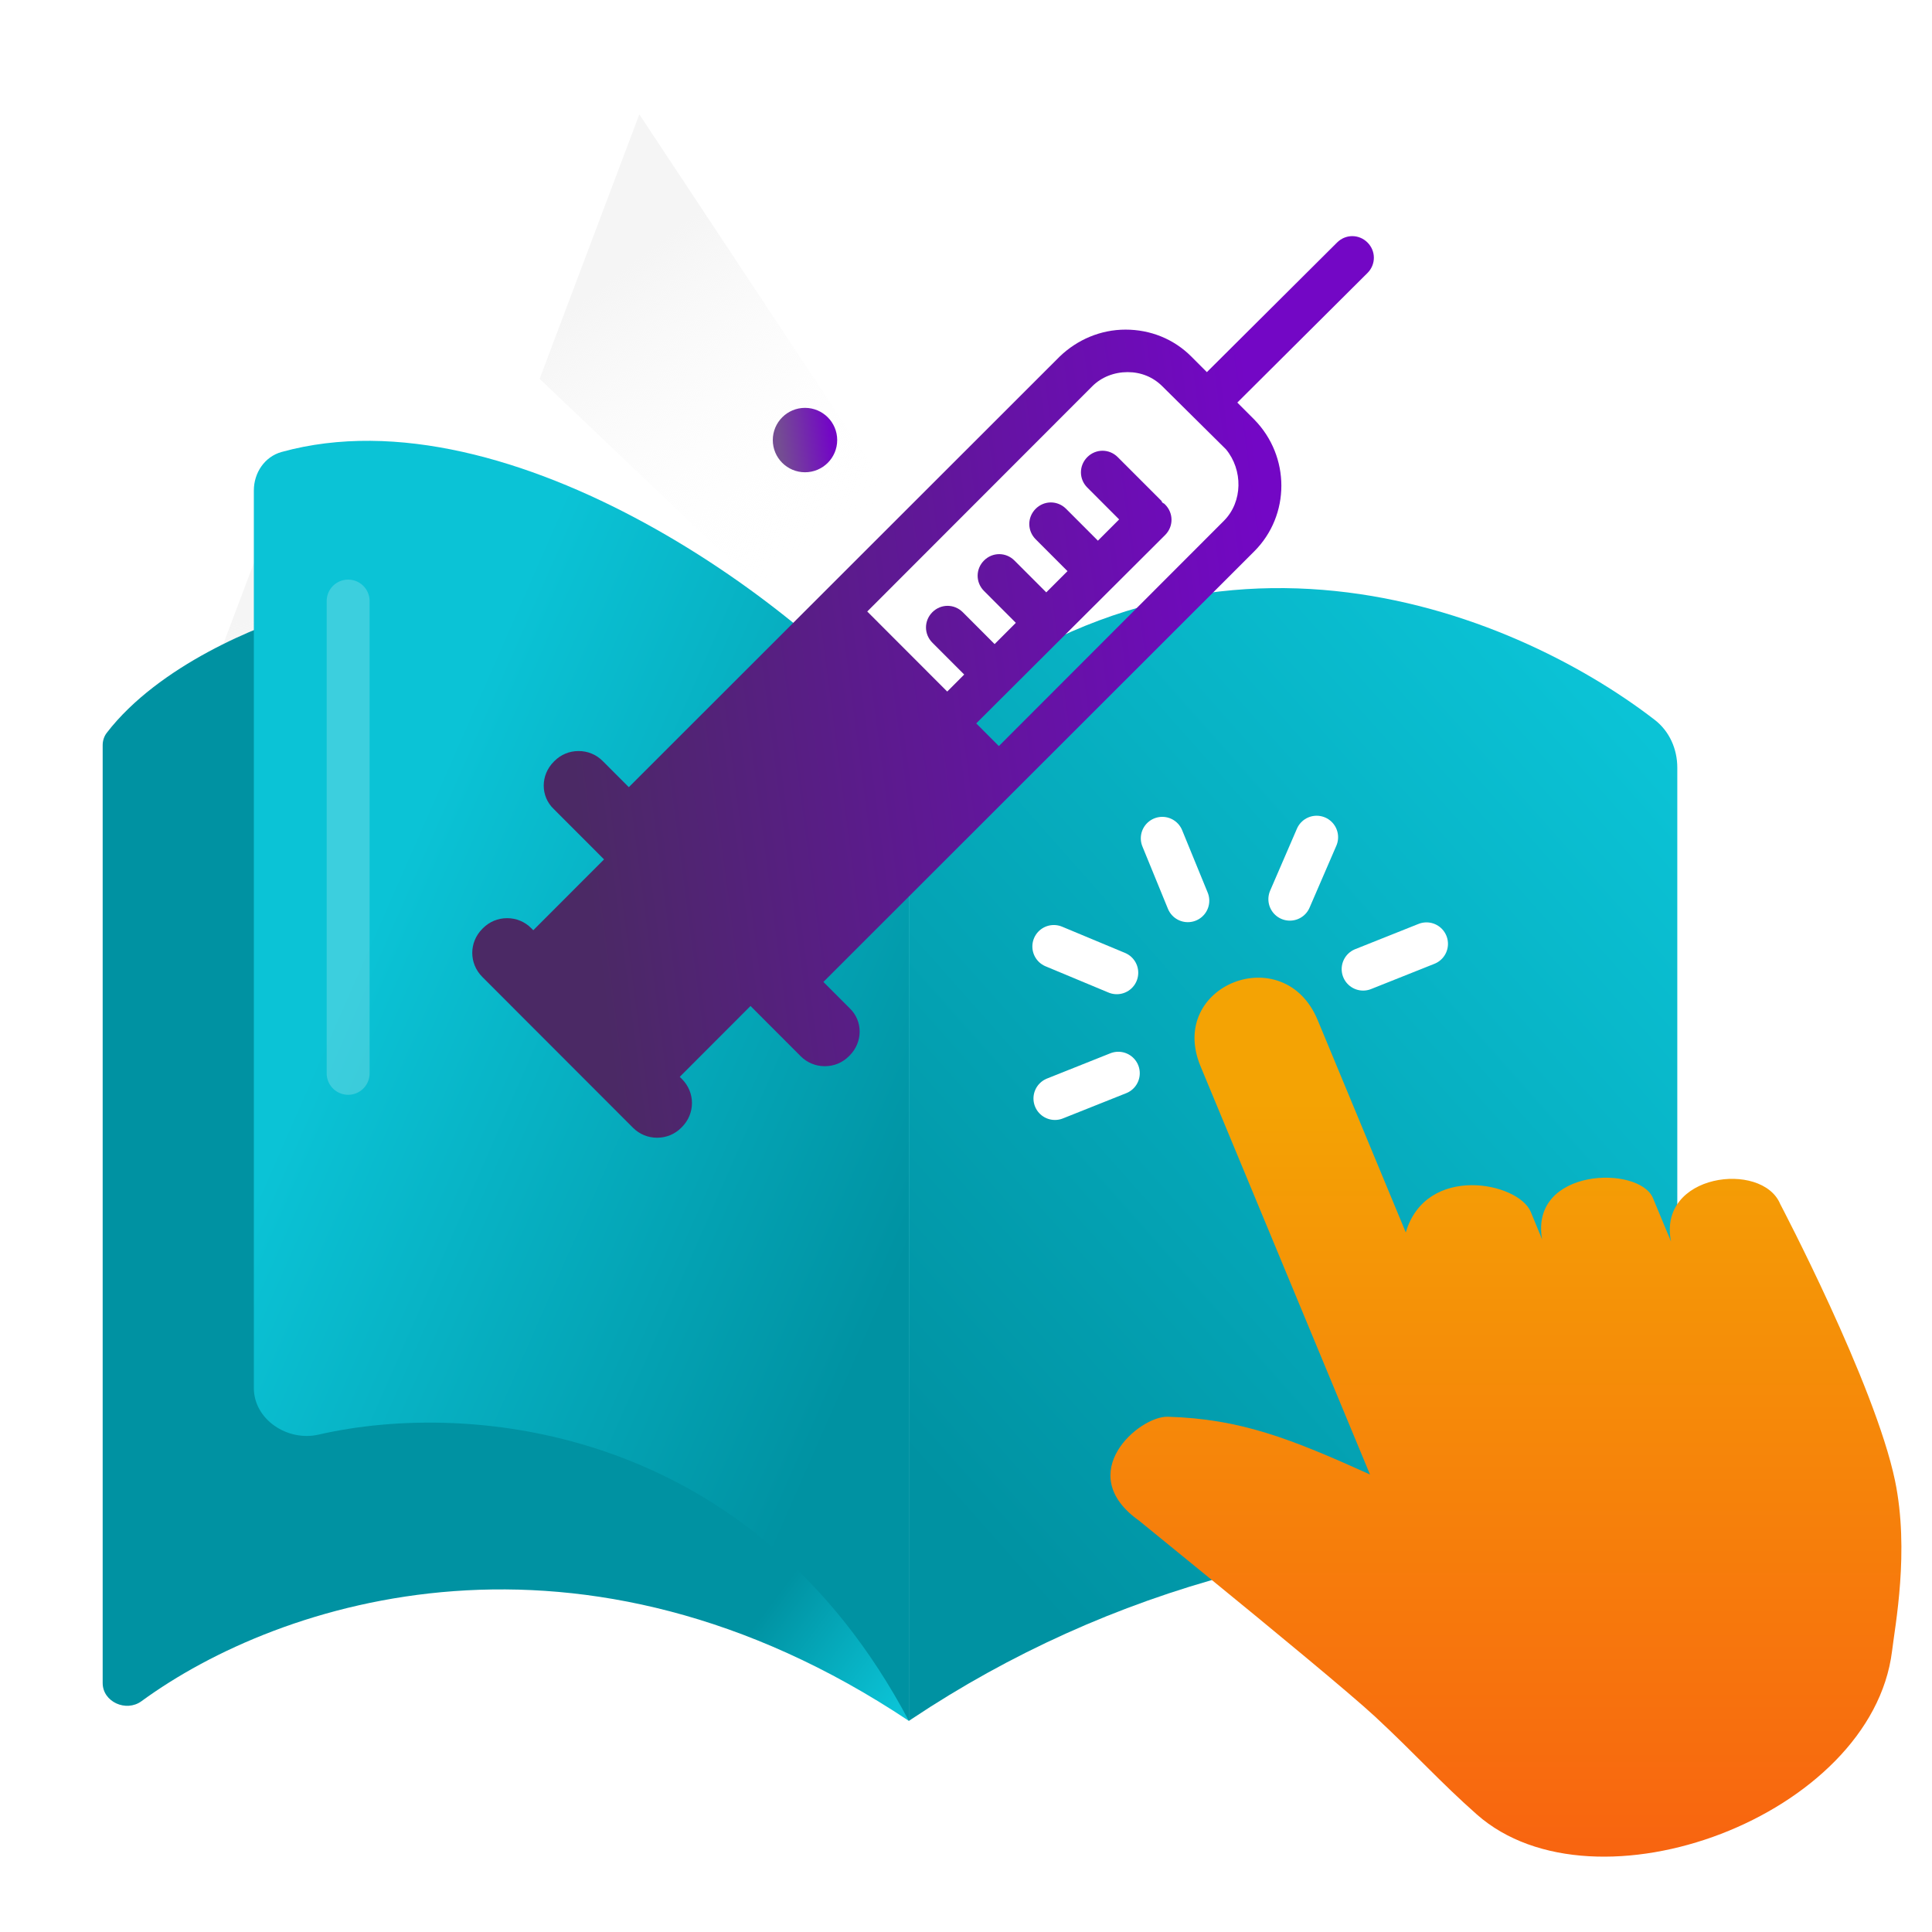 <svg width="90" height="90" viewBox="0 0 90 90" fill="none" xmlns="http://www.w3.org/2000/svg">
<rect x="0" y="0" width="90" height="90" fill="#333333" stroke="none"/>
<g clip-path="url(#clip0_2940_113283)">
<rect width="90" height="90" fill="white"/>
<path d="M29.783 5.327L48.839 34.115L47.146 38.605L25.138 17.647L29.783 5.327Z" fill="url(#paint0_linear_2940_113283)"/>
<path d="M13.297 22.324L52.939 49.979L50.838 55.554L8.3 35.576L13.297 22.324Z" fill="url(#paint1_linear_2940_113283)"/>
<path d="M4.974 34.137C7.387 31.004 12.078 29.098 14.172 28.526L42.339 36.155V80.166C27.071 69.987 13.048 74.528 6.588 79.25C5.876 79.77 4.783 79.283 4.783 78.401V34.715C4.783 34.507 4.847 34.302 4.974 34.137Z" fill="url(#paint2_linear_2940_113283)"/>
<path d="M72.636 57.975L74.294 61.998" stroke="#0071BC" stroke-width="2.5" stroke-linecap="round" stroke-linejoin="round"/>
<path d="M79.918 61.135L78.657 58.103" stroke="#0071BC" stroke-width="2.5" stroke-linecap="round" stroke-linejoin="round"/>
<path d="M54.675 37.448L56.256 41.267" stroke="#0071BC" stroke-width="2.5" stroke-linecap="round" stroke-linejoin="round"/>
<path d="M47.962 44.068L51.858 45.682" stroke="#0071BC" stroke-width="2.5" stroke-linecap="round" stroke-linejoin="round"/>
<path d="M48.032 53.37L51.954 51.833" stroke="#0071BC" stroke-width="2.5" stroke-linecap="round" stroke-linejoin="round"/>
<path d="M71.038 43.915L67.107 45.452" stroke="#0071BC" stroke-width="2.5" stroke-linecap="round" stroke-linejoin="round"/>
<path d="M64.23 37.38L62.58 41.173" stroke="#0071BC" stroke-width="2.5" stroke-linecap="round" stroke-linejoin="round"/>
<path d="M11.825 64.656V22.85C11.825 22.026 12.327 21.273 13.12 21.054C23.791 18.11 37.83 28.382 42.339 34.394V80.165C35.089 66.47 21.991 65.188 14.835 66.831C13.398 67.161 11.825 66.131 11.825 64.656Z" fill="url(#paint3_linear_2940_113283)"/>
<path d="M42.339 80.166V34.394C55.67 22.397 70.403 28.38 77.082 33.533C77.769 34.062 78.135 34.892 78.135 35.76V67.843L57.395 73.345C52.089 74.753 47.05 77.025 42.482 80.07L42.339 80.166Z" fill="url(#paint4_linear_2940_113283)"/>
<path d="M77.849 57.865C77.175 54.662 82.091 54.064 82.929 56.088C82.929 56.088 87.335 64.468 88.276 68.969C88.959 72.258 88.276 75.743 88.138 76.922C87.179 84.601 74.307 89.393 68.796 84.524C67.102 83.029 65.945 81.722 64.061 79.971C62.921 78.912 59.129 75.786 56.312 73.488C54.481 71.993 53.064 70.84 53.064 70.84C49.954 68.636 53.072 65.954 54.403 65.997C57.781 66.099 60.096 67.005 63.819 68.687L55.923 49.665C54.36 45.889 59.82 43.745 61.383 47.521L65.487 57.412C66.428 54.209 70.731 55.063 71.309 56.455L71.837 57.737C71.249 54.397 76.363 54.269 77.003 55.815L77.616 57.292L77.858 57.873L77.849 57.865Z" fill="url(#paint5_linear_2940_113283)"/>
<path d="M54.143 39.052L55.333 41.958" stroke="white" stroke-width="2" stroke-linecap="round" stroke-linejoin="round"/>
<path d="M49.091 44.091L52.024 45.314" stroke="white" stroke-width="2" stroke-linecap="round" stroke-linejoin="round"/>
<path d="M49.143 51.172L52.095 49.995" stroke="white" stroke-width="2" stroke-linecap="round" stroke-linejoin="round"/>
<path d="M66.452 43.968L63.5 45.145" stroke="white" stroke-width="2" stroke-linecap="round" stroke-linejoin="round"/>
<path d="M61.334 39L60.086 41.887" stroke="white" stroke-width="2" stroke-linecap="round" stroke-linejoin="round"/>
<path opacity="0.2" d="M16.218 28L16.218 50" stroke="white" stroke-width="2" stroke-linecap="round"/>
<circle cx="37.5" cy="20.5" r="1.5" fill="url(#paint6_linear_2940_113283)"/>
<path fill-rule="evenodd" clip-rule="evenodd" d="M63.703 11.297C63.308 10.901 62.682 10.901 62.286 11.297L56.221 17.335L55.496 16.609C54.672 15.784 53.584 15.355 52.431 15.355C51.277 15.355 50.19 15.817 49.365 16.609L29.293 36.669L28.073 35.448C27.776 35.151 27.381 34.986 26.952 34.986C26.524 34.986 26.128 35.151 25.832 35.448L25.799 35.481C25.172 36.108 25.172 37.097 25.799 37.691L28.139 40.034L24.843 43.333L24.744 43.234C24.447 42.937 24.052 42.772 23.623 42.772C23.195 42.772 22.799 42.937 22.503 43.234L22.47 43.267C21.843 43.894 21.843 44.884 22.47 45.511L29.49 52.538C29.787 52.835 30.183 53 30.611 53C31.039 53 31.435 52.835 31.732 52.538L31.765 52.505C32.391 51.878 32.391 50.889 31.765 50.262L31.666 50.163L34.962 46.863L37.302 49.206C37.599 49.503 37.994 49.668 38.423 49.668C38.851 49.668 39.247 49.503 39.543 49.206L39.576 49.173C40.203 48.546 40.203 47.556 39.576 46.962L38.357 45.742L58.43 25.682C60.111 23.999 60.111 21.261 58.43 19.545L57.639 18.753L63.703 12.716C64.099 12.32 64.099 11.693 63.703 11.297ZM57.012 24.263L46.531 34.755L45.476 33.699L54.277 24.923C54.672 24.527 54.672 23.9 54.277 23.504C54.244 23.471 54.211 23.438 54.178 23.438C54.145 23.405 54.112 23.372 54.112 23.339L52.068 21.294C51.673 20.898 51.047 20.898 50.651 21.294C50.255 21.69 50.255 22.317 50.651 22.712L52.134 24.197L51.145 25.187L49.662 23.702C49.267 23.306 48.64 23.306 48.245 23.702C47.849 24.098 47.849 24.725 48.245 25.121L49.728 26.606L48.739 27.595L47.256 26.111C46.861 25.715 46.234 25.715 45.839 26.111C45.443 26.507 45.443 27.134 45.839 27.529L47.322 29.014L46.333 30.004L44.85 28.519C44.454 28.123 43.828 28.123 43.433 28.519C43.037 28.915 43.037 29.542 43.433 29.938L44.916 31.423L44.125 32.215L40.4 28.486L50.882 17.994C51.31 17.566 51.904 17.335 52.53 17.335C53.156 17.335 53.716 17.566 54.145 17.994L57.111 20.931C57.902 21.888 57.902 23.372 57.012 24.263Z" fill="url(#paint7_linear_2940_113283)"/>
</g>
<defs>
<linearGradient id="paint0_linear_2940_113283" x1="30.49" y1="11.385" x2="40.317" y2="24.051" gradientUnits="userSpaceOnUse">
<stop stop-color="#F5F5F5"/>
<stop offset="1" stop-color="white" stop-opacity="0"/>
</linearGradient>
<linearGradient id="paint1_linear_2940_113283" x1="16.317" y1="27.595" x2="20.702" y2="45.016" gradientUnits="userSpaceOnUse">
<stop stop-color="#F5F5F5"/>
<stop offset="1" stop-color="white" stop-opacity="0"/>
</linearGradient>
<linearGradient id="paint2_linear_2940_113283" x1="45.273" y1="74.884" x2="17.31" y2="53.888" gradientUnits="userSpaceOnUse">
<stop stop-color="#0BC3D6"/>
<stop offset="0.218" stop-color="#0092A2"/>
</linearGradient>
<linearGradient id="paint3_linear_2940_113283" x1="14.759" y1="49.065" x2="41.275" y2="60.714" gradientUnits="userSpaceOnUse">
<stop stop-color="#0BC3D6"/>
<stop offset="1" stop-color="#0092A2"/>
</linearGradient>
<linearGradient id="paint4_linear_2940_113283" x1="77.548" y1="34.981" x2="41.525" y2="66.924" gradientUnits="userSpaceOnUse">
<stop stop-color="#0BC3D6"/>
<stop offset="1" stop-color="#0092A2"/>
</linearGradient>
<linearGradient id="paint5_linear_2940_113283" x1="70.152" y1="51.302" x2="70.152" y2="86.49" gradientUnits="userSpaceOnUse">
<stop stop-color="#F4A304"/>
<stop offset="1" stop-color="#F86410"/>
</linearGradient>
<linearGradient id="paint6_linear_2940_113283" x1="36.393" y1="21.214" x2="38.766" y2="20.904" gradientUnits="userSpaceOnUse">
<stop stop-color="#744D92"/>
<stop offset="1" stop-color="#7307C5"/>
</linearGradient>
<linearGradient id="paint7_linear_2940_113283" x1="27.5" y1="41.996" x2="60.727" y2="37.657" gradientUnits="userSpaceOnUse">
<stop stop-color="#4B2965"/>
<stop offset="1" stop-color="#7307C5"/>
</linearGradient>
<clipPath id="clip0_2940_113283">
<rect width="90" height="90" fill="white"/>
</clipPath>
</defs>
</svg>
